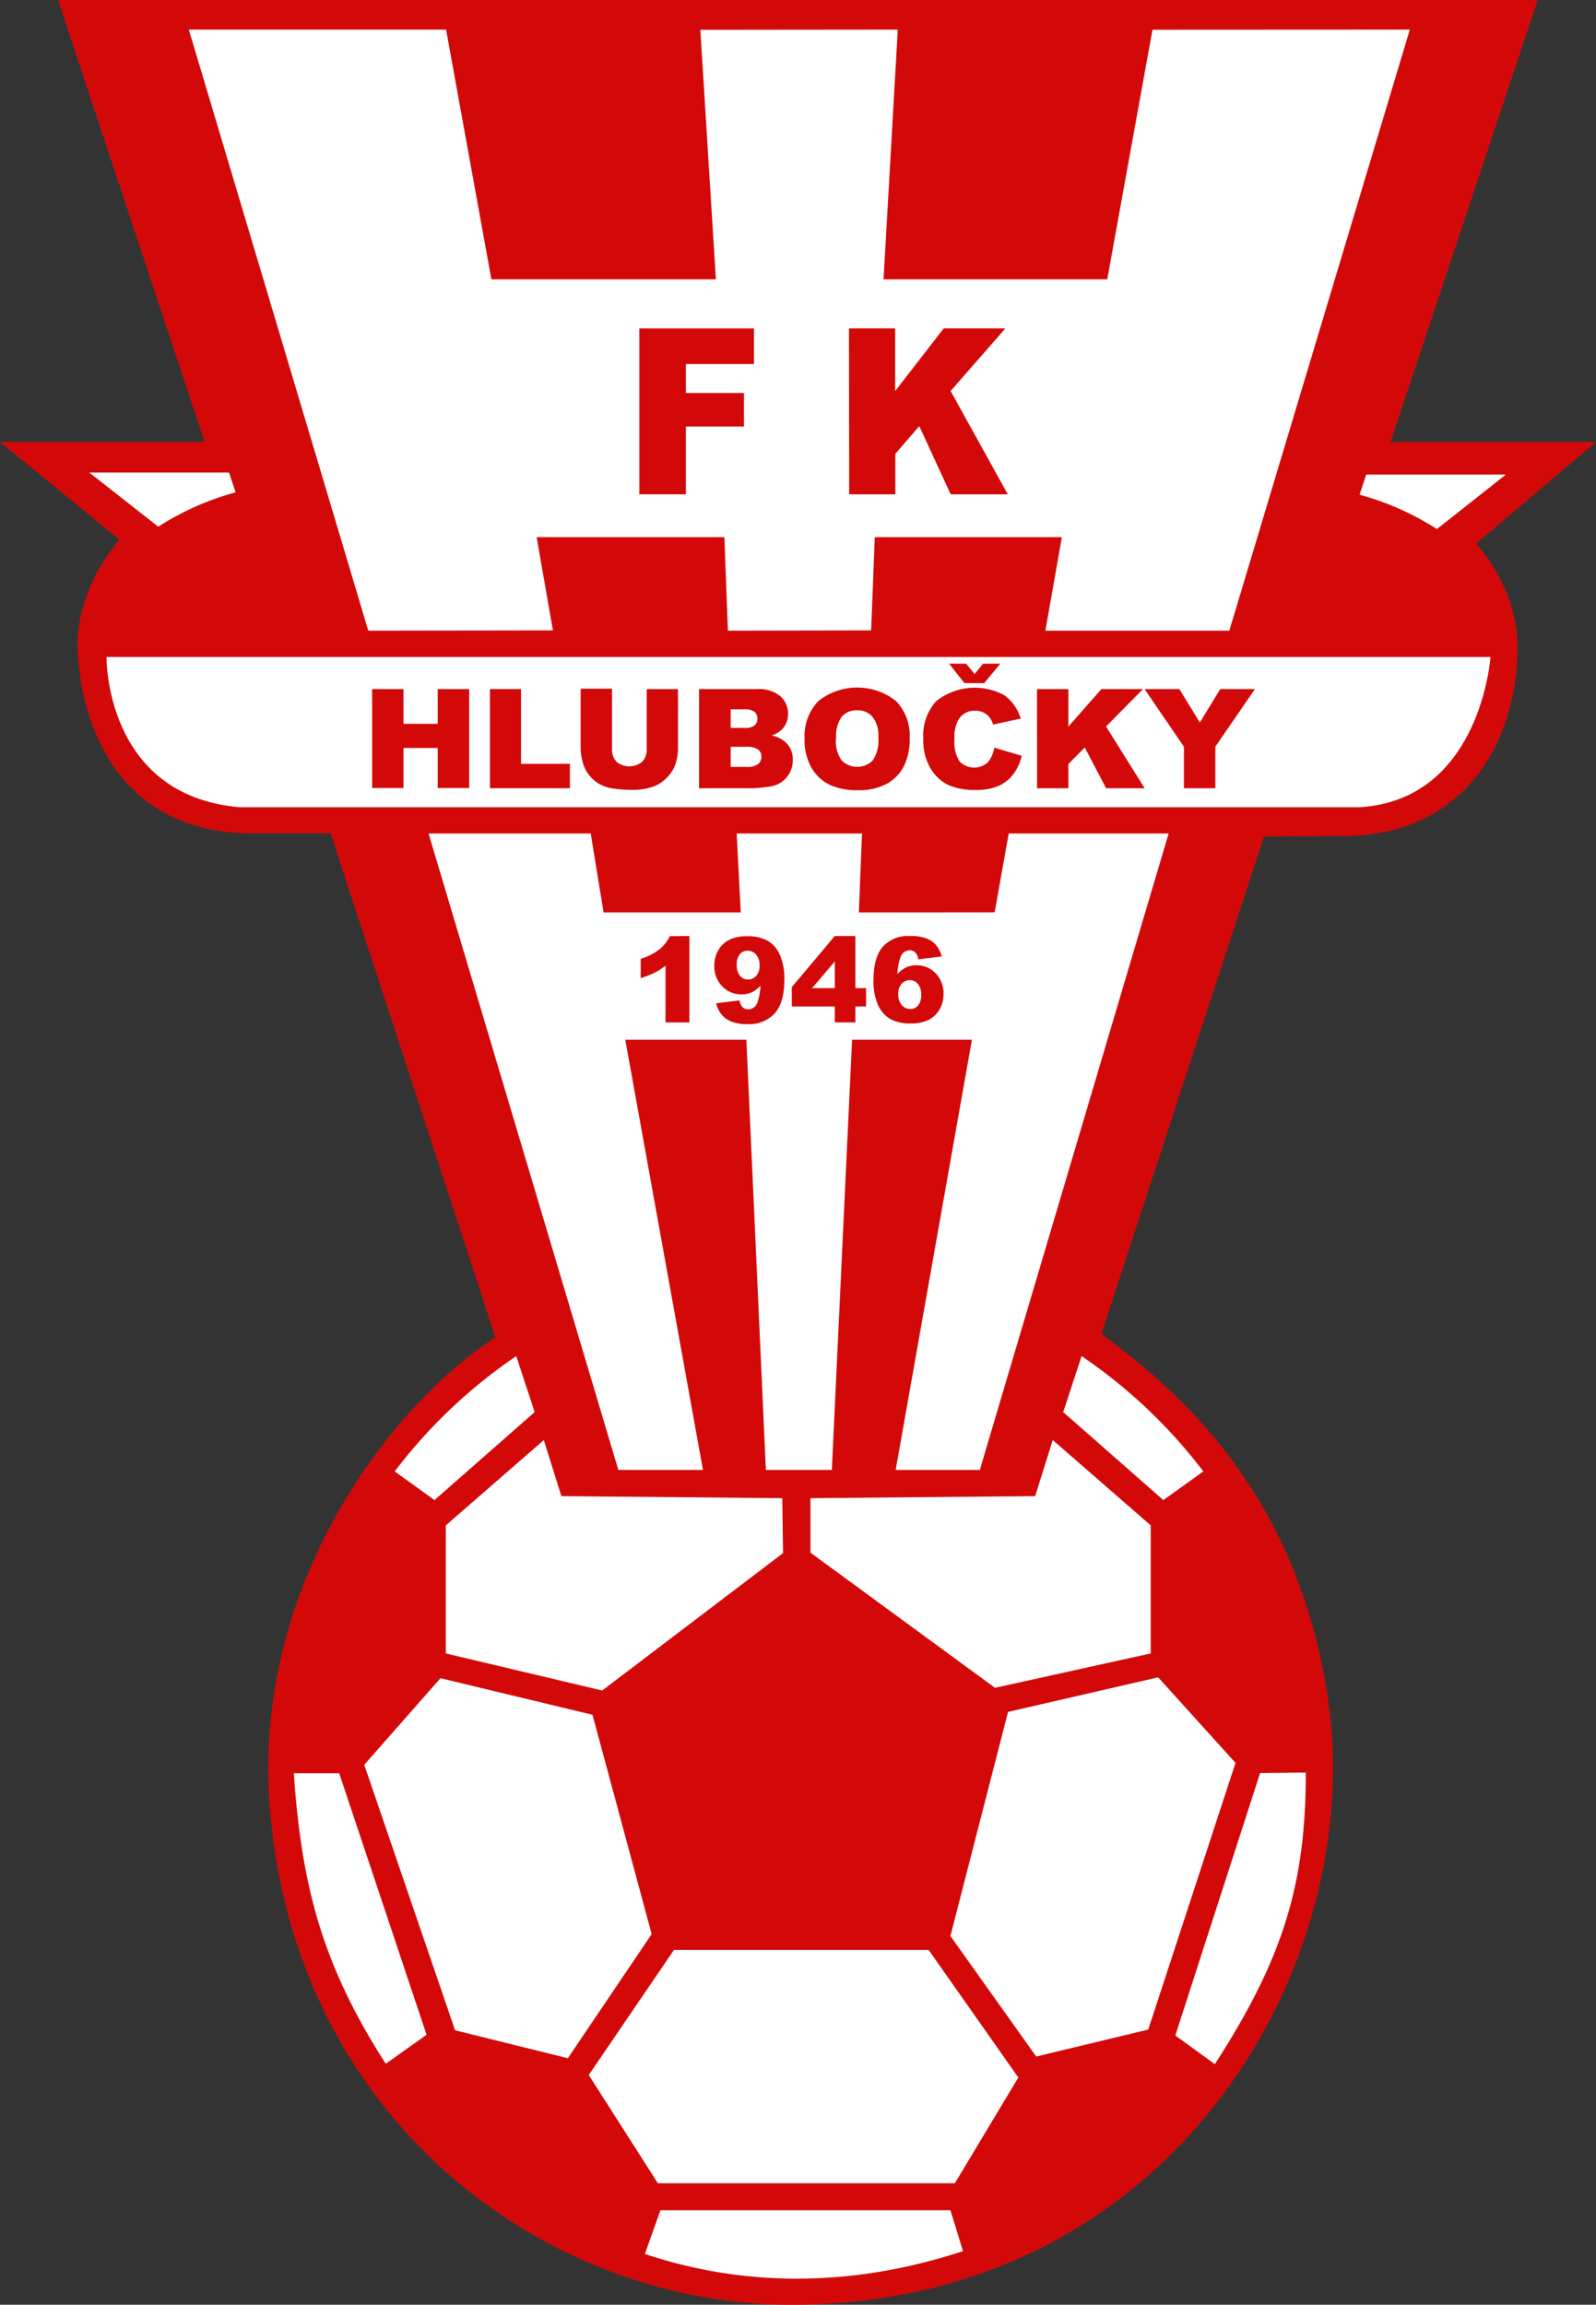 <svg xmlns="http://www.w3.org/2000/svg" viewBox="0 0 242 349.41"><rect x="0" y="0" width="242" height="349.41" fill="#333333" stroke="none"/><defs><style>.cls-1,.cls-3{fill:#d30909;}.cls-1{stroke:#d30909;stroke-miterlimit:10;stroke-width:4px;}.cls-2{fill:#fff;}</style></defs><title>Datový zdroj 1</title><g id="Vrstva_2" data-name="Vrstva 2"><g id="Vrstva_9" data-name="Vrstva 9"><path class="cls-1" d="M11.57,2,33.8,69H5.6L21.1,81.68c-5,4.6-7.38,11.47-7.33,15.82.12,10.5,5,26.83,24.33,26.83H51.58L77.5,203.61c-15.07,9-37,35.8-34.65,69.54,3.32,46.74,40.45,73.75,75.88,74.25,57.32.81,86.57-50,80.64-89.7C194.81,227.22,177.2,212,164.65,203l25.56-78.17,13.34-.07c18.5,0,24.78-15,24.55-27.28-.08-4.21-2.08-10.22-7.17-15.24L236.56,69H208.08L230.39,2Z"/><polygon class="cls-2" points="89.57 126.36 64.98 126.36 93.76 222.85 106.59 222.85 94.81 157.63 113.17 157.63 116.13 222.85 126.13 222.85 129.2 157.63 147.37 157.63 135.81 222.85 148.57 222.85 177.2 126.36 152.95 126.36 150.82 138.31 130.23 138.33 130.7 126.36 111.7 126.36 112.32 138.33 91.52 138.33 89.57 126.36"/><polygon class="cls-2" points="83.84 95.57 81.37 81.44 109.84 81.44 110.37 95.61 132.09 95.57 132.64 81.44 161.01 81.44 158.51 95.61 186.4 95.61 213.77 4.49 174.75 4.51 167.89 42.35 133.97 42.35 136.13 4.49 106.19 4.52 108.55 42.35 74.51 42.35 67.64 4.49 28.63 4.49 55.84 95.61 83.84 95.57"/><path class="cls-2" d="M206.15,75a42.3,42.3,0,0,1,11.73,5.21l10.45-8.26H207.15Z"/><path class="cls-2" d="M35.73,74.64l-1-3H13.54L24,79.85A42.17,42.17,0,0,1,35.73,74.64Z"/><path class="cls-2" d="M36.34,122.38H206.15C224.55,121.28,226,99.6,226,99.6l-209.85,0S15.84,120.64,36.34,122.38Z"/><path class="cls-2" d="M65.88,227.42l15.19-13.34-2.79-8.49a78.53,78.53,0,0,0-18.43,17.48Z"/><polygon class="cls-2" points="82.46 218.32 67.6 231.25 67.6 250.67 91.31 256.29 118.73 235.46 118.62 227.13 85.12 226.82 82.46 218.32"/><polygon class="cls-2" points="89.84 259.97 66.79 254.42 55.23 267.55 69 307.8 86.1 312.04 98.81 293.22 89.84 259.97"/><path class="cls-2" d="M44.55,268.83C45.72,286,48.92,298,58.49,312.88l6.19-4.4L51.43,268.83Z"/><polygon class="cls-2" points="156.96 226.82 122.89 227.13 122.89 235.39 150.87 255.88 174.48 250.67 174.48 231.25 159.63 218.32 156.96 226.82"/><polygon class="cls-2" points="175.61 254.29 152.85 259.53 144.11 293.51 157.12 311.78 174.11 307.69 187.34 267.26 175.61 254.29"/><polygon class="cls-2" points="102.19 295.62 89.27 314.58 99.76 331 144.78 331 154.41 314.96 140.81 295.62 102.19 295.62"/><path class="cls-2" d="M100.14,335.08l-2.36,6.63c14.36,4.82,30.8,5.31,48.24-.43l-1.91-6.2Z"/><path class="cls-2" d="M178.21,308.59l6,4.35C194.64,296.78,198,285.53,198,268.73l-6.93.07Z"/><path class="cls-2" d="M182.46,223.07A78.45,78.45,0,0,0,164,205.59l-2.79,8.49,15.19,13.34Z"/><path class="cls-3" d="M104.53,141.9V155h-3.62v-8.59a10.8,10.8,0,0,1-1.7,1.08,13.91,13.91,0,0,1-2.06.8v-2.94a8.48,8.48,0,0,0,2.83-1.42,5.75,5.75,0,0,0,1.59-2Z"/><path class="cls-3" d="M108.58,152.11l3.56-.45a1.84,1.84,0,0,0,.47,1.05,1.16,1.16,0,0,0,.82.31,1.49,1.49,0,0,0,1.35-.87,8.09,8.09,0,0,0,.52-2.71,4.19,4.19,0,0,1-1.31,1,3.73,3.73,0,0,1-1.57.31,3.91,3.91,0,0,1-2.92-1.23,4.27,4.27,0,0,1-1.19-3.11,4.63,4.63,0,0,1,.6-2.34,4,4,0,0,1,1.67-1.59,5.89,5.89,0,0,1,2.68-.54,6.29,6.29,0,0,1,3.1.66,4.64,4.64,0,0,1,1.87,2.11,8.93,8.93,0,0,1,.7,3.82c0,2.32-.49,4-1.47,5.11a5.22,5.22,0,0,1-4.07,1.62,6.62,6.62,0,0,1-2.43-.36,3.62,3.62,0,0,1-1.47-1A4.58,4.58,0,0,1,108.58,152.11Zm6.59-5.75a2.35,2.35,0,0,0-.53-1.64,1.65,1.65,0,0,0-1.28-.59,1.52,1.52,0,0,0-1.18.53,2.42,2.42,0,0,0-.47,1.61,2.44,2.44,0,0,0,.49,1.65,1.5,1.5,0,0,0,1.21.58,1.62,1.62,0,0,0,1.26-.56A2.24,2.24,0,0,0,115.17,146.36Z"/><path class="cls-3" d="M126.58,152.59h-6.52v-2.94l6.52-7.75h3.12v7.91h1.62v2.78H129.7V155h-3.12Zm0-2.78v-4.05l-3.45,4.05Z"/><path class="cls-3" d="M142.8,145l-3.56.44a2,2,0,0,0-.47-1.06,1.18,1.18,0,0,0-.82-.31,1.49,1.49,0,0,0-1.35.88,8,8,0,0,0-.52,2.71,4.51,4.51,0,0,1,1.32-1,3.65,3.65,0,0,1,1.56-.32,3.92,3.92,0,0,1,2.92,1.23,4.35,4.35,0,0,1,1.19,3.12,4.62,4.62,0,0,1-.6,2.33,4,4,0,0,1-1.67,1.6,6,6,0,0,1-2.68.54,6.29,6.29,0,0,1-3.1-.66,4.66,4.66,0,0,1-1.87-2.1,8.83,8.83,0,0,1-.7-3.83q0-3.49,1.47-5.11A5.21,5.21,0,0,1,138,141.9a6.72,6.72,0,0,1,2.43.35,3.86,3.86,0,0,1,1.48,1A4.73,4.73,0,0,1,142.8,145Zm-6.6,5.73a2.38,2.38,0,0,0,.53,1.64,1.65,1.65,0,0,0,1.29.6,1.5,1.5,0,0,0,1.18-.54,2.34,2.34,0,0,0,.48-1.6,2.47,2.47,0,0,0-.5-1.66,1.53,1.53,0,0,0-1.22-.57,1.62,1.62,0,0,0-1.25.55A2.26,2.26,0,0,0,136.2,150.75Z"/><path class="cls-3" d="M56.43,104.47h4.75v5.26h5.19v-5.26h4.77v15H66.37v-6.08H61.18v6.08H56.43Z"/><path class="cls-3" d="M74.29,104.47H79V115.8h7.41v3.7H74.29Z"/><path class="cls-3" d="M98.06,104.47h4.74v9a7.49,7.49,0,0,1-.43,2.52A5.42,5.42,0,0,1,101,118a5.27,5.27,0,0,1-1.9,1.24,9.68,9.68,0,0,1-3.33.51,19.79,19.79,0,0,1-2.44-.16,6.28,6.28,0,0,1-2.22-.61,5.34,5.34,0,0,1-1.63-1.29,4.73,4.73,0,0,1-1-1.74,8.53,8.53,0,0,1-.44-2.54v-9H92.8v9.17a2.6,2.6,0,0,0,.7,1.92,3.06,3.06,0,0,0,3.86,0,2.61,2.61,0,0,0,.7-1.93Z"/><path class="cls-3" d="M106,104.47h8.89a4.94,4.94,0,0,1,3.41,1.07,3.44,3.44,0,0,1,1.19,2.67,3.32,3.32,0,0,1-.85,2.29,3.74,3.74,0,0,1-1.65,1,4.33,4.33,0,0,1,2.43,1.34,3.58,3.58,0,0,1,.79,2.38,4,4,0,0,1-2.08,3.58,5,5,0,0,1-1.8.49,20.79,20.79,0,0,1-2.13.21H106Zm4.79,5.89h2.07a2.39,2.39,0,0,0,1.54-.37,1.35,1.35,0,0,0,.44-1.08,1.29,1.29,0,0,0-.44-1,2.4,2.4,0,0,0-1.51-.37h-2.1Zm0,5.91h2.42a2.65,2.65,0,0,0,1.73-.43,1.4,1.4,0,0,0,.51-1.14,1.32,1.32,0,0,0-.5-1.07,2.84,2.84,0,0,0-1.75-.41h-2.41Z"/><path class="cls-3" d="M122,112a7.65,7.65,0,0,1,2.1-5.73,9.5,9.5,0,0,1,11.75,0,7.5,7.5,0,0,1,2.08,5.64,9.11,9.11,0,0,1-.91,4.32,6.38,6.38,0,0,1-2.62,2.63,8.87,8.87,0,0,1-4.27.94,10,10,0,0,1-4.31-.81,6.48,6.48,0,0,1-2.76-2.57A8.42,8.42,0,0,1,122,112Zm4.75,0a5,5,0,0,0,.87,3.28,3.33,3.33,0,0,0,4.72,0,5.48,5.48,0,0,0,.84-3.5,4.52,4.52,0,0,0-.88-3.1,3,3,0,0,0-2.37-1,2.92,2.92,0,0,0-2.31,1A5,5,0,0,0,126.79,112Z"/><path class="cls-3" d="M150.76,113.35l4.16,1.23a7.49,7.49,0,0,1-1.32,2.86,5.77,5.77,0,0,1-2.24,1.73,8.53,8.53,0,0,1-3.4.59,10,10,0,0,1-4.1-.72,6.42,6.42,0,0,1-2.74-2.5A8.36,8.36,0,0,1,140,112a7.69,7.69,0,0,1,2-5.74,9.4,9.4,0,0,1,10.3-.85,6.76,6.76,0,0,1,2.47,3.53l-4.19.91a3.72,3.72,0,0,0-.46-1,2.72,2.72,0,0,0-2.27-1.1,2.8,2.8,0,0,0-2.47,1.27,5.24,5.24,0,0,0-.65,3,5.56,5.56,0,0,0,.77,3.42,3.1,3.1,0,0,0,4.24.18A4.53,4.53,0,0,0,150.76,113.35Zm-1.52-9.79h-3l-2.33-2.94h2.59l1.28,1.57,1.28-1.57h2.61Z"/><path class="cls-3" d="M157.24,104.47H162v5.68l5-5.68h6.31l-5.6,5.67,5.85,9.36h-5.84l-3.24-6.18L162,115.83v3.67h-4.75Z"/><path class="cls-3" d="M173.55,104.47h5.28l3.1,5.07,3.1-5.07h5.25l-6,8.73v6.3h-4.76v-6.3Z"/><path class="cls-3" d="M96.94,49.79h17.38v5.4H104v4.39h8.81v5.08H104V74.94H96.94Z"/><path class="cls-3" d="M128.73,49.79h7v9.5l7.36-9.5h9.35l-8.3,9.49,8.67,15.66h-8.66L139.39,64.6l-3.63,4.2v6.14h-7Z"/></g></g></svg>